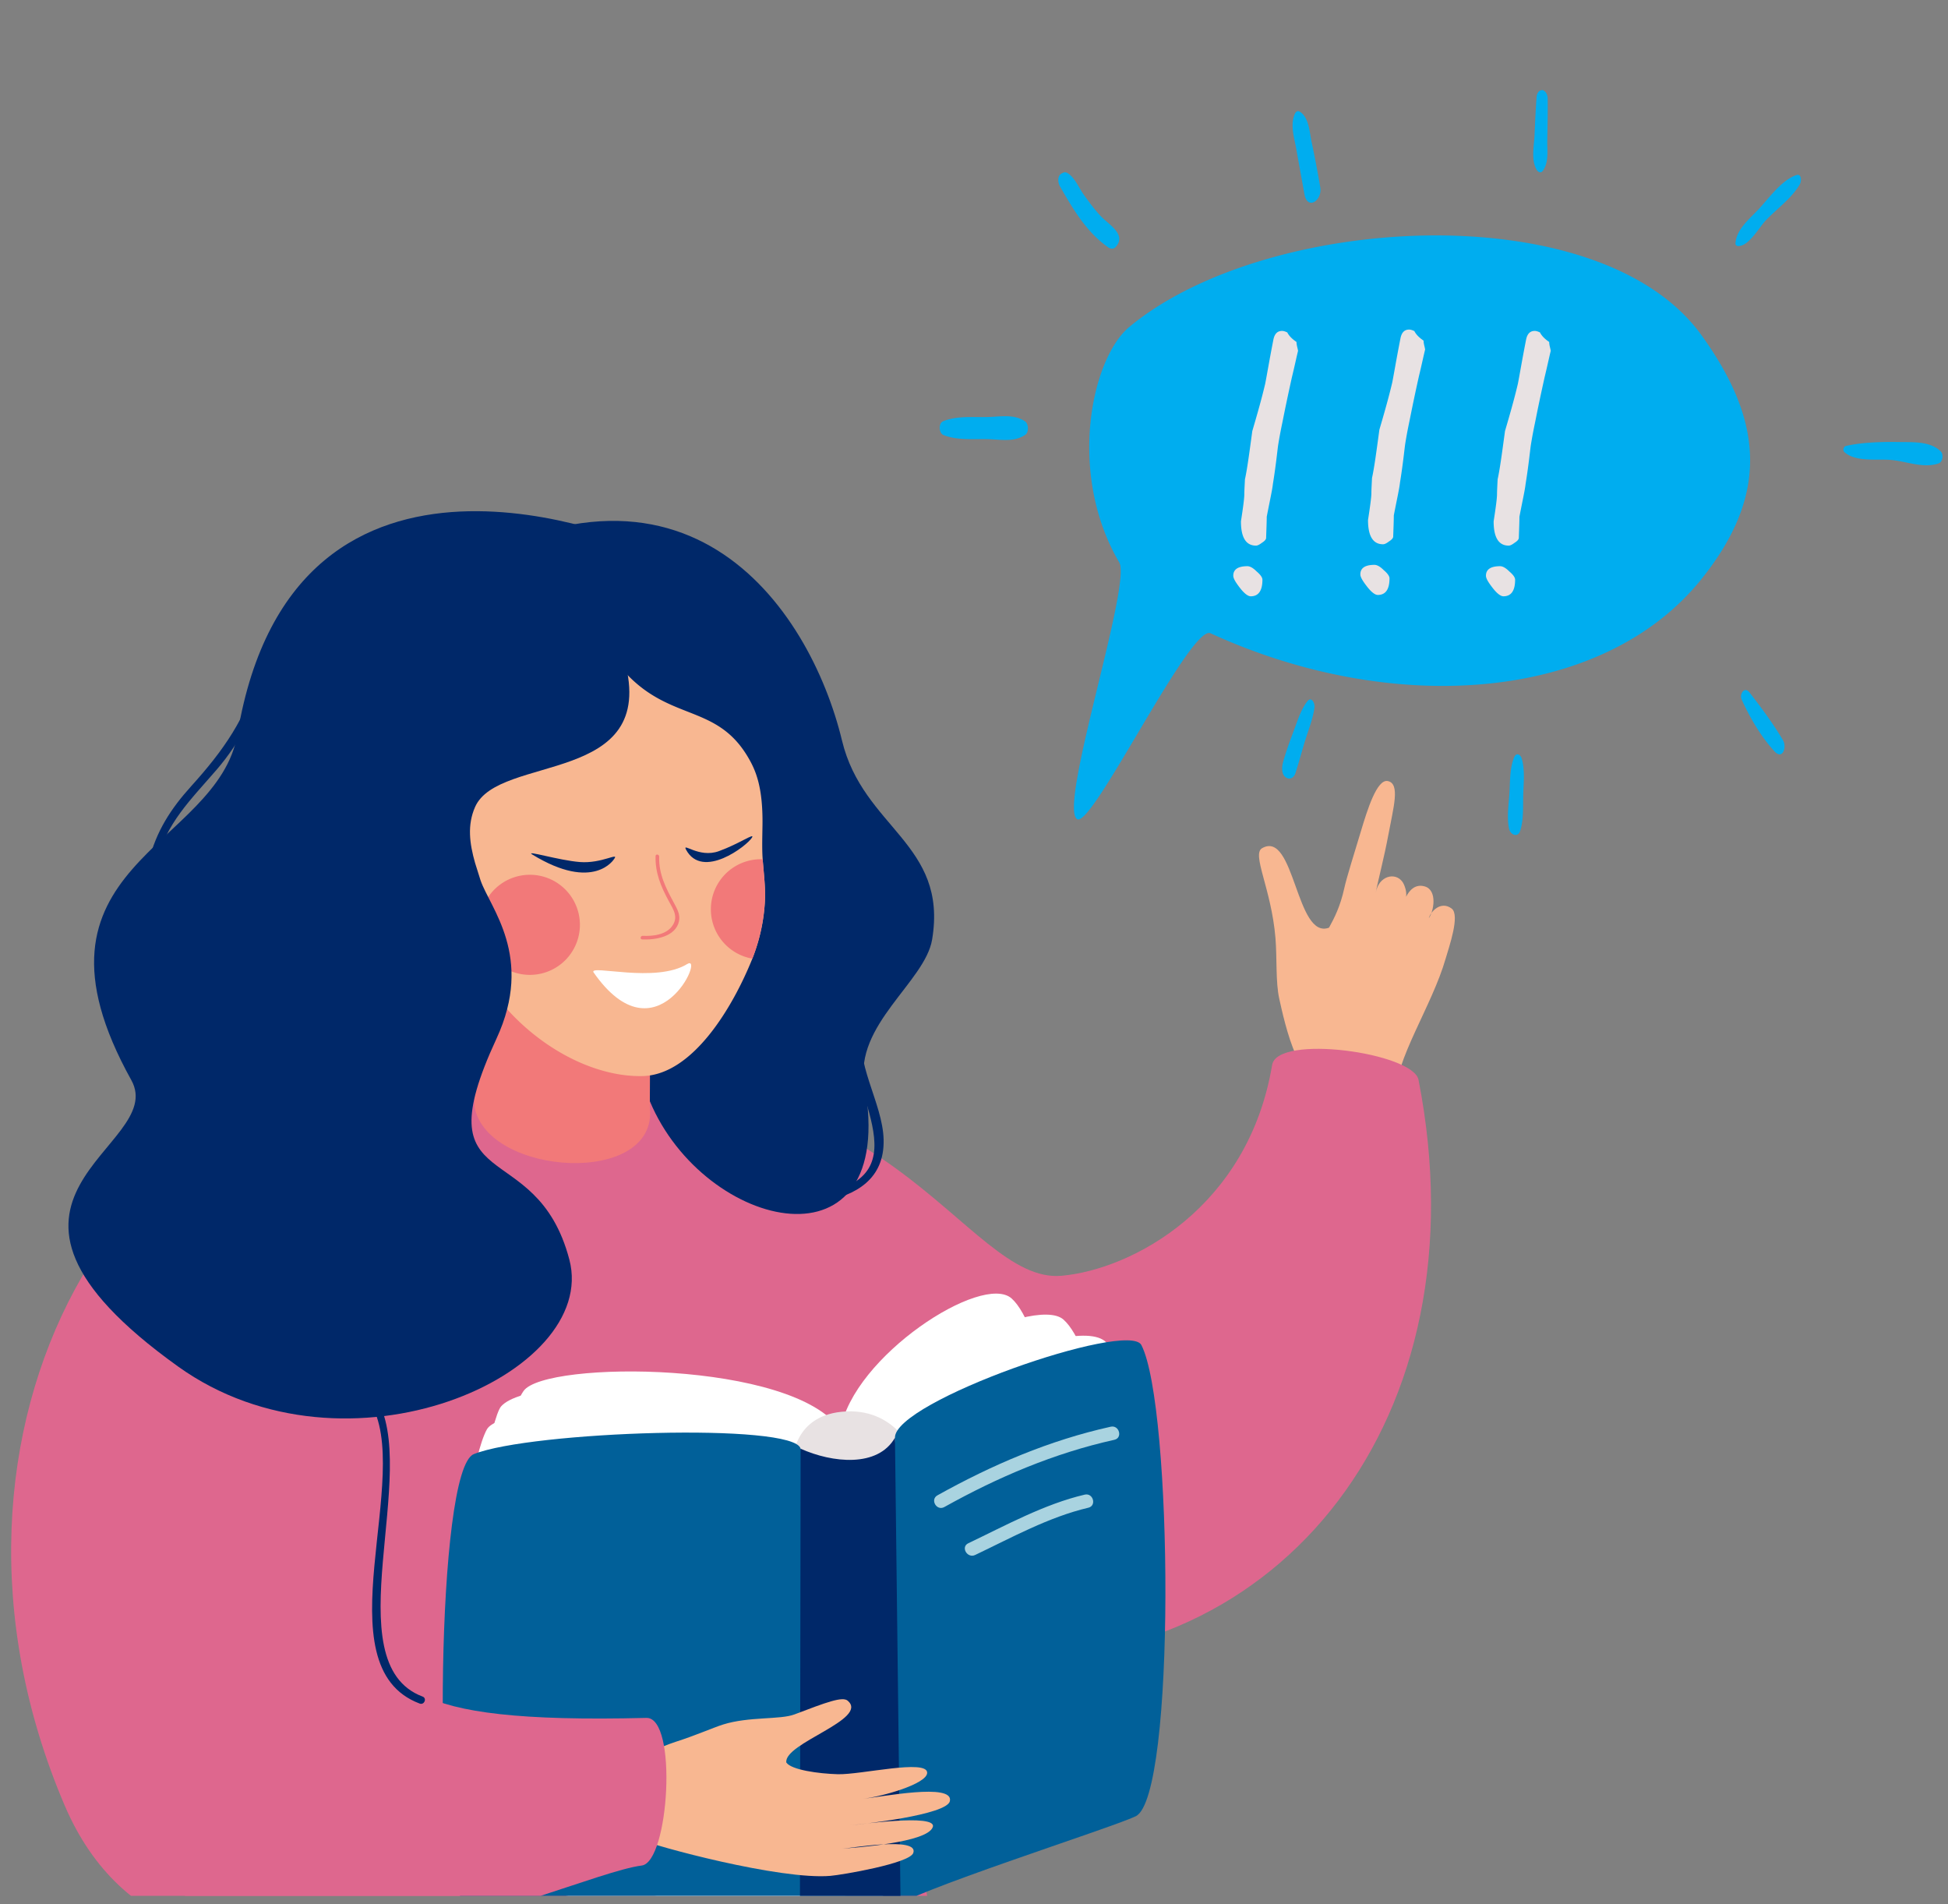 <svg width="221" height="216" viewBox="0 0 221 216" fill="none" xmlns="http://www.w3.org/2000/svg">
    <rect x="0" y="0" width="221" height="216" fill="#808080" stroke="none"/>
    <g clip-path="url(#gqoy2k4qoa)" fill-rule="evenodd" clip-rule="evenodd">
        <path d="M105.974 230.494c-23.96 5.031-80.459 24.372-84.855 5.416-.357-12.834.103-55.555-.144-64.104-.641-22.332 3.48-60.604 40.65-48.759 1.903-.402 1.834-3.199 20.577-1.928 18.127 1.229 18.998 33.407 15.748 58.136-1.084 8.278 10.498 36.988 8.024 51.239z" fill="#DE678E"/>
        <path d="M164.689 103.052c-1.217-.909-2.368.314-2.59 1.093.55-.729 1.019-3.174-.465-3.604-1.076-.312-1.744.447-2.113 1.174.11-.646-.232-1.44-.414-1.693-.825-1.146-2.7-.673-3.027 1.231.191-1.114.95-3.963 1.436-6.6.556-3.025 1.377-5.786-.081-6.063-1.223-.232-2.304 3.236-3.044 5.708-.74 2.473-1.601 5.166-1.88 6.437-.466 2.123-1.14 3.396-1.733 4.485-3.75 1.418-3.893-11.124-7.593-9.014-1.211.692 1.05 4.597 1.514 10.174.19 2.291.011 5.011.431 6.894.249 1.119.928 4.319 1.907 6.417.768 1.646.128 4.188.128 4.188l11.088.666c0-4.414 4.185-10.356 5.762-15.835.365-1.269 1.657-4.923.674-5.658" fill="#F8B791"/>
        <path d="M160.93 122.477c7.526 38.392-15.789 67.144-48.328 65.611-46.231-2.179-74.072-38.512-61.43-63.721l12.447.179c36.897-6.452 45.729 21.158 56.825 20.158 7.984-.72 21.165-7.717 23.879-23.914.591-3.528 16.006-1.38 16.607 1.687" fill="#DE678E"/>
        <path d="M73.725 124.906c6.18 14.771 28.238 19.903 24.354-1.902-1.2-6.738 6.871-11.645 7.67-16.435 1.816-10.89-7.83-12.638-10.221-22.562-3.601-14.953-18.137-37.122-48.24-16.669-11.735 7.973 26.437 57.568 26.437 57.568" fill="#002869"/>
        <path d="m53.894 97.868-.067 27.637c1.42 7.951 20.93 9.123 19.895.063l.057-11.867-19.885-15.833" fill="#F27979"/>
        <path d="M86.526 97.46c.125 1.685.34 3.218.245 4.878a20.41 20.41 0 0 1-1.417 6.396c-2.189 5.45-6.746 13.186-12.445 13.319-10.07.233-23.125-11.144-21.512-25.826 1.407-12.813 12.246-32.474 16.166-24.903 6.083 11.748 12.903 7.223 17.253 14.484.913 1.52 1.753 3.43 1.687 7.838-.02 1.416-.063 2.652.023 3.813" fill="#F8B791"/>
        <path d="M65.787 104.688a5.678 5.678 0 1 1-5.884-5.464 5.679 5.679 0 0 1 5.884 5.464M86.771 102.338c-.125 2.157-.62 4.334-1.417 6.396a5.684 5.684 0 0 1-4.702-5.387 5.675 5.675 0 0 1 5.461-5.886c.141-.005.277-.003.413-.001.125 1.685.34 3.218.245 4.878" fill="#F27979"/>
        <path d="M69.673 97.43s-2.282 3.784-9.289-.509c-.876-.536 3.005.667 5.406.856 2.476.194 4.5-1.162 3.883-.347M85.313 95.003c-.564.933-5.614 4.821-7.478 1.376-.49-.904 1.46.988 3.724.163 2.333-.847 4.115-2.137 3.754-1.54" fill="#002869"/>
        <path d="M72.853 106.555c1.494.067 3.788-.291 4.178-2.056.17-.776-.225-1.434-.58-2.1-.911-1.692-1.727-3.249-1.667-5.244.007-.261-.4-.321-.408-.058-.056 1.907.602 3.45 1.495 5.103.524.969 1.151 1.829.35 2.885-.726.957-2.19 1.114-3.312 1.062-.26-.01-.32.395-.056.408" fill="#F27979"/>
        <path d="M67.326 110.275c-.443-.887 7.06 1.275 10.632-.926 2.127-1.31-3.468 11.207-10.632.926M95.344 162.201c-5.212-7.893-33.527-7.901-35.946-4.429-3.969 5.7-9.504 44.79-4.341 50.804 4.91 5.721 30.1 7.767 30.1 7.767s23.702-2.088 34.817-7.487c6.11-2.969 1.606-55.471-5.202-61.574-3.311-2.968-18.021 6.557-19.428 14.919" fill="#fff"/>
        <path d="M95.966 164.644c-5.212-7.894-35.427-9.286-39.109-5.133-2.163 2.438-8.679 45.937-3.518 51.95 4.911 5.722 42.213 4.973 42.213 4.973s17.854-5.203 28.967-10.602c6.113-2.97 2.948-50.048-3.86-56.152-3.31-2.967-22.666 6.229-24.693 14.964" fill="#fff"/>
        <path d="M96.148 166.175c-8.71-8.941-39.021-7.439-40.906-4.057-3.054 5.487-6.57 42.042-1.408 48.056 4.911 5.721 41.718 4.772 41.718 4.772 9.359-4.071 18.234-4.803 30.167-10.458 6.158-2.918 5.971-45.769-.205-52.22-3.652-3.813-27.853 7.532-29.366 13.907" fill="#fff"/>
        <path d="M89.922 165.969s-.146-5.259 5.546-5.838c6.163-.627 8.235 4.843 8.235 4.843-4.848 1.916-9.498 2.591-13.781.995" fill="#E8E2E3"/>
        <path d="M96.395 169.183c-2.407-.411-4.272-2.009-5.566-4.865-.713-2.985-30.622-1.972-37.076.615-4.335 1.739-4.44 46.254-1.572 50.074 2.213 2.949 37.227 1.048 39.873 2.933 0 0 5.91 1.048 8.473-1.161 2.527-2.181 25.401-9.371 28.322-10.773 4.569-2.194 4.195-46.607.637-53.448-1.472-2.832-28.045 6.399-27.953 10.514.067 3.073-5.138 6.111-5.138 6.111" fill="#016099"/>
        <path d="m90.75 218.378.08-54.06c3.6 1.619 8.759 2.162 10.704-1.246l.642 53.486c0 2.686-11.426 3.617-11.426 1.82" fill="#002869"/>
        <path d="M107.131 170.937c6.095-3.398 12.465-6.113 19.292-7.627.967-.214.558-1.699-.409-1.486-6.956 1.543-13.453 4.322-19.66 7.783-.867.482-.091 1.812.777 1.33M110.632 176.373c4.118-1.962 8.373-4.313 12.839-5.359.964-.226.555-1.712-.41-1.485-4.582 1.072-8.985 3.502-13.208 5.514-.895.426-.113 1.755.779 1.33" fill="#A9D3E0"/>
        <path d="M82.04 195.601c2.931-.919 6.475-.527 8.095-1.144 3.627-1.378 5.448-2.071 6.047-1.548 2.43 2.111-7.3 4.811-6.973 7.01.58.834 3.658 1.26 5.836 1.322 2.61.072 10.108-1.737 10.141-.177.027 1.311-5.413 2.784-7.28 2.957 1.944-.166 10.346-1.859 9.855.279-.362 1.567-10.06 2.63-11.354 2.737.627-.022 9.897-1.375 9.421.18-.553 1.803-8.964 2.36-10.256 2.466.792-.022 8.719-1.426 8.037.493-.423 1.188-8.109 2.487-9.402 2.595-5.699.481-19.994-3.376-21.679-4.17l-1.132-8.845s3.52-1.639 5.27-2.194c2.19-.696 4.275-1.615 5.374-1.961" fill="#F8B791"/>
        <path d="M72.808 211.597c-9.356 1.215-52.474 23.611-65.479-6.832-18.184-42.571 6.963-85.802 43.055-83.142L33.91 163.072c6.861 11.044 5.523 11.932 8.172 20.241 2.434 7.638 2.58 12.255 31.25 11.539 3.577-.09 2.574 16.343-.525 16.745" fill="#DE678E"/>
        <path d="M72.547 61.844S33.43 44.53 26.947 83.216c-2.203 13.136-25.668 14.806-12.048 39.3 4.301 7.734-21.684 13.152 5.306 32.482 19.164 13.725 47.808.865 44.388-12.131-3.788-14.387-16.767-6.721-8.272-25.049 4.319-9.315-.76-14.866-1.809-17.986-.2-.645-.407-1.3-.618-1.964-.63-2.219-.895-4.291 0-6.33 2.66-6.064 20.843-2.384 16.963-16.62-3.668-13.451 1.69-13.074 1.69-13.074" fill="#002869"/>
        <path d="M47.616 193.228c-11.291-4.24-.532-26.053-5.657-34.21-.292-.464.383-.997.677-.527 5.187 8.253-4.829 30.136 5.308 33.943.52.194.191.988-.328.794M59.71 216.013c-11.936 4.028-27.82 7.822-39.845 2.545-.505-.22-.069-.961.433-.741 11.781 5.169 27.464 1.323 39.184-2.632.524-.177.75.652.229.828M30.27 76.287c-1.152 4.132-2.892 7.77-5.705 11.03-2.93 3.4-5.722 6.037-6.853 10.574-.132.536-.962.309-.828-.229.84-3.37 2.486-5.922 4.792-8.472 3.676-4.066 6.26-7.726 7.766-13.132.148-.532.978-.306.828.229M97.931 116.275c-1.13 4.184 2.221 8.766 2.316 13.003.099 4.432-3.087 6.325-7.102 7.057-.54.1-.771-.728-.229-.828 12.443-2.268 2.24-12.255 4.187-19.46.144-.535.972-.308.828.228" fill="#002869"/>
        <path d="m174.898 10.222-.142.042c-.247.072-.409.459-.426.686-.102 1.345-.162 2.692-.223 4.04l-.015.346c-.013.285-.04.58-.068.876-.095 1.023-.193 2.087.274 2.984.174.335.517.518.772.132.522-.789.498-1.726.475-2.654-.006-.248-.013-.495-.008-.739l.014-.807v-.001c.024-1.317.048-2.634.031-3.95-.004-.359-.152-.756-.488-.921l-.004-.002c-.073-.036-.111-.055-.192-.032zm24.739 15.637c-.708.945-1.599 2.136-2.507 2.042-.152-.016-.252-.145-.241-.302.094-1.317 1.103-2.329 2.042-3.271.218-.22.433-.435.631-.65.237-.256.487-.546.749-.85 1-1.161 2.172-2.522 3.476-2.962.628-.213.597.705.398 1.047-.625 1.075-1.588 1.955-2.538 2.824-.466.426-.929.85-1.348 1.293-.194.204-.417.502-.662.83zm-62.304 45.969c20.779 9.534 44.522 7.766 55.677-6.122 7.604-9.466 7.162-17.816 0-27.716-11.575-16-49.415-13.78-64.895-.902-4.284 3.565-7.083 16.573-1.135 26.71.679 1.158-.843 7.437-2.404 13.875-1.74 7.175-3.528 14.546-2.368 15.243.798.479 3.708-4.421 6.797-9.621 3.457-5.82 7.136-12.014 8.328-11.467zm9.579-55.68c-.226-1.074-.463-2.197-.02-3.215.117-.27.32-.425.589-.253.83.53 1.028 1.718 1.195 2.726.04.24.078.468.122.675.366 1.71.687 3.425.985 5.148.26 1.496-1.452 2.674-1.792.805l-.238-1.311v-.002l-.001-.003v-.004l-.001-.002v-.002c-.233-1.282-.466-2.564-.695-3.846-.042-.235-.093-.474-.144-.715zm-26.661 4.987c1.453 2.533 2.994 5.187 5.473 6.918.251.175.598.23.83-.02 1.054-1.128-.065-2.092-1.003-2.901-.242-.21-.473-.408-.651-.597-.72-.764-1.352-1.622-1.959-2.47-.16-.224-.315-.488-.476-.76-.363-.617-.753-1.278-1.281-1.628-.162-.107-.356-.183-.55-.092l-.068.033-.088.04c-.555.262-.471 1.05-.227 1.477zM110.99 49.81c-1.341.011-2.76.023-3.96-.471-.523-.215-.586-1.328-.039-1.555 1.199-.5 2.612-.489 3.95-.478.325.003.646.005.958 0 .331-.005.664-.026.997-.048 1.202-.077 2.395-.154 3.403.54.392.271.44 1.221.036 1.505-1.005.704-2.187.63-3.387.553h-.001c-.328-.02-.657-.042-.985-.047-.316-.005-.642-.002-.972 0zm98.241 1.453c.948.87 2.51.87 3.921.87.53 0 1.039-.001 1.486.045.538.056 1.083.167 1.628.28 1.242.255 2.488.511 3.668.102.484-.167.576-1.023.248-1.353-1.049-1.052-2.761-1.06-4.254-1.066-.182-.001-.362-.002-.536-.005-1.926-.029-4.1.024-5.975.447-.262.059-.386.496-.186.68zm-7.908 33.967c-1.532-1.653-2.794-3.827-3.726-5.869-.286-.626.304-1.559.882-.819 1.331 1.707 2.699 3.552 3.798 5.414.461.781-.032 2.269-.954 1.274zm-29.542.667c-.409.99-.454 2.112-.497 3.199-.011.286-.022.57-.04.848-.019.291-.044.584-.069.878-.09 1.054-.181 2.123.021 3.151.141.72 1.018 1.099 1.282.223.306-1.012.312-2.081.319-3.14.002-.278.003-.554.01-.83.008-.28.021-.564.035-.851.052-1.118.106-2.267-.2-3.328-.142-.49-.624-.721-.861-.15zm-24.762-3.67c.339-.936.684-1.889 1.294-2.677.47-.609.876.219.814.687-.127.956-.431 1.861-.736 2.77-.095.28-.189.56-.278.844-.185.583-.353 1.172-.522 1.76a58.22 58.22 0 0 1-.63 2.098c-.168.509-.619.772-1.085.464-.503-.332-.461-1.165-.328-1.662.323-1.212.767-2.397 1.208-3.573l.068-.18c.066-.175.13-.352.195-.53z" fill="#00ADEF"/>
        <path d="M143.222 65.754c0-.244-.208-.558-.661-.94-.418-.42-.766-.593-1.045-.593-1.045 0-1.602.348-1.602 1.08 0 .313.279.766.766 1.393s.906.941 1.218.941c.872 0 1.324-.627 1.324-1.881zm4.041-25.955c0-.035-.035-.209-.105-.488-.069-.313-.069-.453-.069-.522-.557-.383-.871-.732-1.045-1.08-.209-.105-.418-.174-.593-.174-.522 0-.835.313-.975.94-.487 2.474-.765 4.18-.94 5.052-.418 1.777-.941 3.588-1.463 5.365-.348 2.578-.592 4.39-.835 5.47-.035.766-.071 1.323-.071 1.707 0 .453-.139 1.498-.382 3.065 0 1.812.557 2.753 1.706 2.753.174 0 .384-.105.662-.314.279-.174.453-.348.487-.523.035-1.045.071-1.846.071-2.438.348-1.812.626-3.031.696-3.693.349-2.16.488-3.623.592-4.39.244-1.533.488-2.578.592-3.135.174-.871.488-2.404.975-4.599.314-1.289.523-2.3.697-2.996zM157.639 65.602c0-.245-.209-.558-.662-.941-.417-.419-.766-.593-1.044-.593-1.046 0-1.602.349-1.602 1.08 0 .314.278.767.766 1.394.487.627.906.94 1.218.94.872 0 1.324-.627 1.324-1.88zm4.04-25.955c0-.035-.034-.21-.104-.488-.07-.313-.07-.453-.07-.523-.557-.383-.871-.731-1.044-1.08-.209-.104-.419-.174-.593-.174-.522 0-.836.314-.975.94-.488 2.474-.766 4.181-.941 5.052-.417 1.777-.94 3.589-1.462 5.366-.348 2.578-.592 4.39-.836 5.47-.035.766-.07 1.323-.07 1.706 0 .453-.139 1.498-.383 3.066 0 1.812.557 2.752 1.707 2.752.174 0 .384-.104.662-.313.278-.175.453-.349.487-.523.035-1.045.07-1.847.07-2.439.349-1.811.627-3.03.697-3.693.348-2.16.487-3.623.592-4.389.244-1.533.487-2.578.592-3.136a209.1 209.1 0 0 1 .975-4.598c.314-1.29.522-2.3.696-2.996zM171.89 65.754c0-.244-.209-.558-.662-.94-.418-.42-.766-.593-1.045-.593-1.045 0-1.602.348-1.602 1.08 0 .313.279.766.767 1.393.487.627.906.941 1.218.941.872 0 1.324-.627 1.324-1.881zm4.04-25.955c0-.035-.034-.209-.104-.488-.07-.313-.07-.453-.07-.522-.557-.383-.871-.732-1.044-1.08-.21-.105-.419-.174-.593-.174-.523 0-.836.313-.976.94-.487 2.474-.765 4.18-.94 5.052-.417 1.777-.94 3.588-1.462 5.365-.348 2.578-.592 4.39-.836 5.47-.035.766-.07 1.323-.07 1.707 0 .453-.139 1.498-.383 3.065 0 1.812.557 2.753 1.707 2.753.174 0 .383-.105.661-.314.279-.174.453-.348.488-.523.035-1.045.07-1.846.07-2.438.348-1.812.626-3.031.697-3.693.348-2.16.487-3.623.592-4.39.243-1.533.487-2.578.592-3.135.173-.871.487-2.404.975-4.599.313-1.289.522-2.3.696-2.996z" fill="#E8E2E3"/>
    </g>
    <defs>
        <clipPath id="gqoy2k4qoa">
            <path fill="#fff" transform="translate(.78)" d="M0 0h220v215.038H0z"/>
        </clipPath>
    </defs>
</svg>
